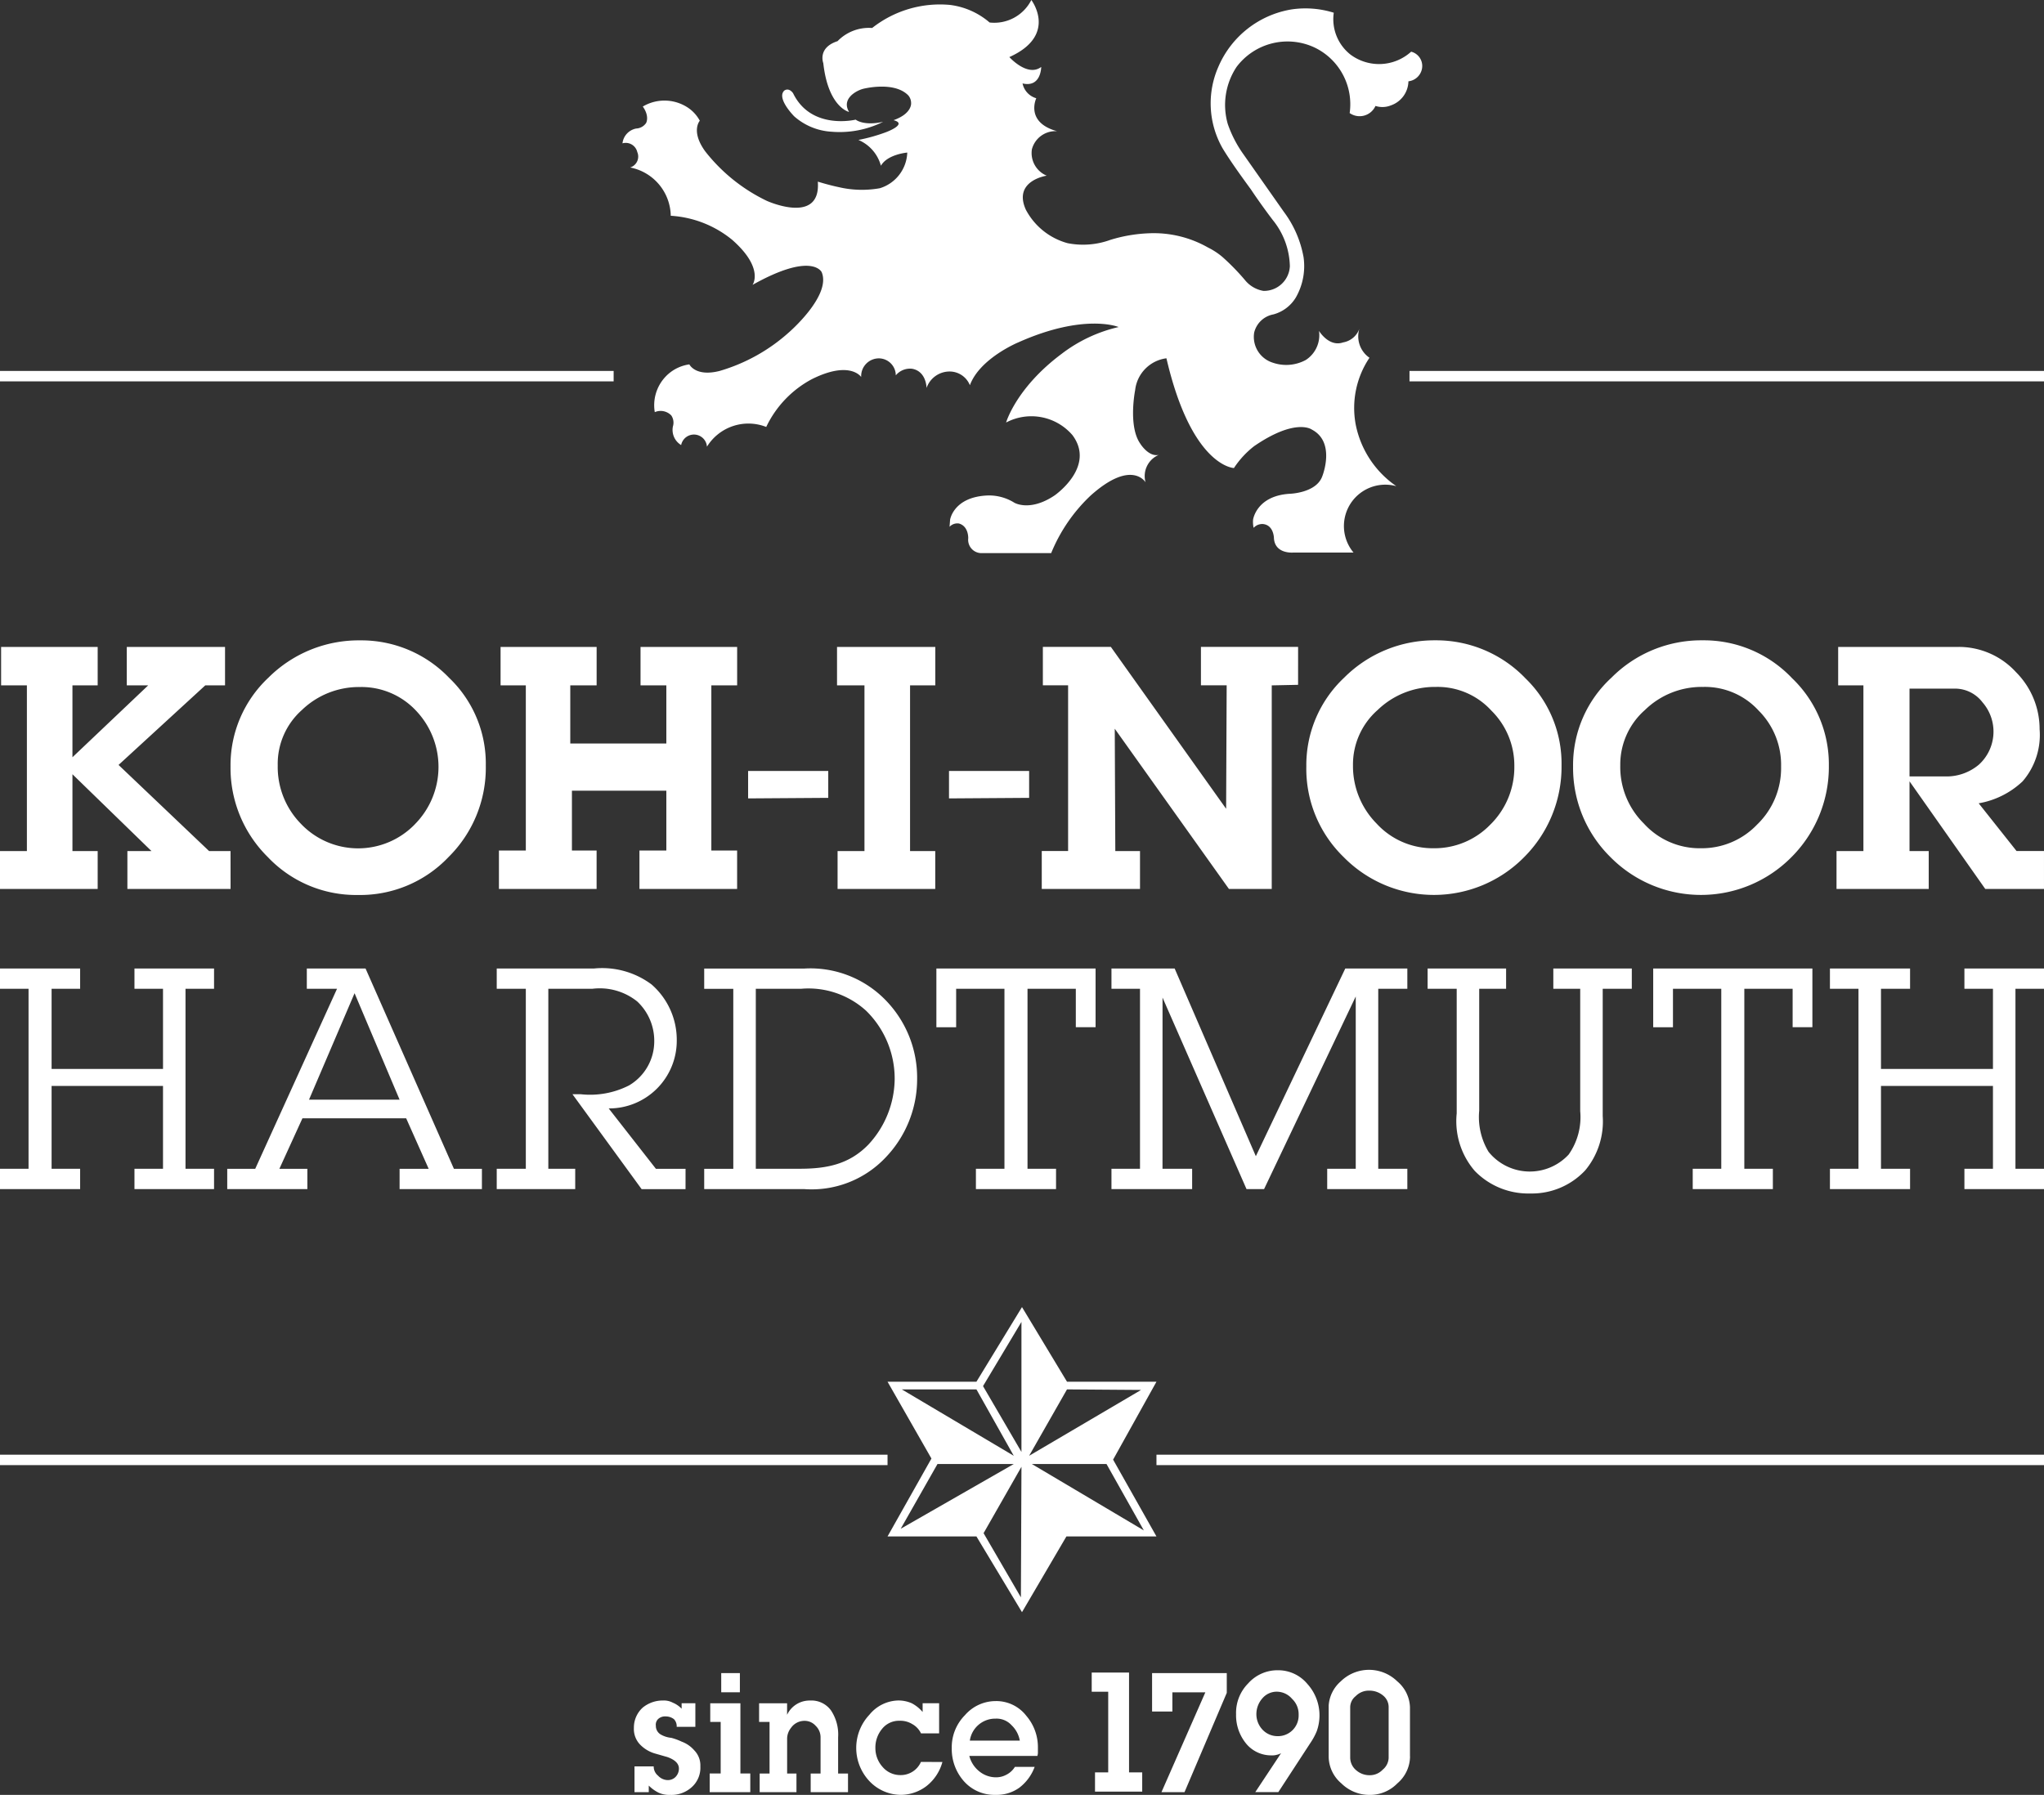 <svg id="Group_825" data-name="Group 825" xmlns="http://www.w3.org/2000/svg" width="161.131" height="141.531" viewBox="0 0 161.131 141.531">
  <rect x="0" y="0" width="161.131" height="141.531" fill="#333333" stroke="none"/>
  <path id="Path_757" data-name="Path 757" d="M12.851,184.418H4.067V178.1h2.25v-1.6H0v1.6H2.25v14.192H0v1.6H6.317v-1.6H4.067v-6.534h8.783v6.534H10.6v1.6h6.274v-1.6h-2.25V178.1h2.25v-1.6H10.6v1.6h2.25Zm25.139,9.476v-1.6H35.783L28.817,176.5h-4.63v1.6h2.38L20.12,192.293H17.913v1.6H24.23v-1.6H22.024l1.817-3.981h8.178l1.774,3.981H31.5v1.6Zm-6.49-7.053H24.36l3.591-8.394Zm22.543,5.452H51.706l-3.721-4.76a5.337,5.337,0,0,0,5.365-5.365,5.789,5.789,0,0,0-1.99-4.413,6.514,6.514,0,0,0-4.543-1.255H39.158v1.6h2.293v14.192H39.158v1.6h6.187v-1.6h-2.12V178.1h3.461a4.721,4.721,0,0,1,3.548,1,4.245,4.245,0,0,1,1.341,3.159,4.03,4.03,0,0,1-1.99,3.461,6.757,6.757,0,0,1-3.808.692h-.649l5.452,7.485h3.461Zm3.764,0H55.513v1.6h7.875a8.018,8.018,0,0,0,6.4-2.466,8.926,8.926,0,0,0,2.51-6.187,8.756,8.756,0,0,0-2.639-6.4,8.263,8.263,0,0,0-6.274-2.336H55.513v1.6h2.293Zm1.774,0V178.1h3.548a6.76,6.76,0,0,1,5.149,1.731,7.488,7.488,0,0,1,2.25,5.409,7.7,7.7,0,0,1-2.077,5.149c-1.514,1.558-3.288,1.9-5.409,1.9H59.58ZM81,178.1h3.808v3.029h1.558V176.5H73.816v4.63h1.558V178.1h3.808v14.192h-2.25v1.6h6.317v-1.6H81V178.1Zm10.644.692,6.62,15.1h1.385l7.226-15.187v13.586h-2.25v1.6h6.317v-1.6h-2.293V178.1h2.293v-1.6H106.05L99,191.3l-6.4-14.8H87.618v1.6h2.25v14.192h-2.25v1.6h6.36v-1.6H91.642Zm34.7-.692h2.293v-1.6h-6.187v1.6h2.12v9.649a5.127,5.127,0,0,1-.909,3.418,4.173,4.173,0,0,1-6.317-.216,5.307,5.307,0,0,1-.736-3.245V178.1h2.12v-1.6h-6.187v1.6h2.293v9.822a6,6,0,0,0,1.428,4.543,5.874,5.874,0,0,0,4.37,1.774,5.75,5.75,0,0,0,4.327-1.817,6.023,6.023,0,0,0,1.385-4.284V178.1Zm11.163,0h3.808v3.029h1.558V176.5H130.324v4.63h1.558V178.1h3.808v14.192h-2.25v1.6h6.317v-1.6h-2.25Zm19.6,6.317H148.28V178.1h2.293v-1.6h-6.317v1.6h2.25v14.192h-2.25v1.6h6.317v-1.6H148.28v-6.534h8.827v6.534h-2.25v1.6h6.274v-1.6h-2.25V178.1h2.25v-1.6h-6.274v1.6h2.25Z" transform="translate(0 -100.132)" fill="#fff"/>
  <path id="Path_758" data-name="Path 758" d="M146.414,5.279s0,1.644-1.471,1.3a1.534,1.534,0,0,0,1.082,1.168s-.909,1.9,1.644,2.6a1.916,1.916,0,0,0-1.99,1.428,1.933,1.933,0,0,0,1.168,2.077s-2.683.389-1.644,2.683a5.3,5.3,0,0,0,3.288,2.639,6.294,6.294,0,0,0,3.375-.26,11.8,11.8,0,0,1,3.029-.519,8.642,8.642,0,0,1,4.673,1.125,5.568,5.568,0,0,1,1.125.736,18.031,18.031,0,0,1,1.774,1.817,2.382,2.382,0,0,0,1.471.865,2.043,2.043,0,0,0,2.077-1.947,5.976,5.976,0,0,0-1.341-3.635s-.865-1.125-1.731-2.423c-.822-1.125-1.6-2.207-2.207-3.2a7.149,7.149,0,0,1-.346-6.49,7.625,7.625,0,0,1,5.755-4.5,7.484,7.484,0,0,1,3.332.26,3.555,3.555,0,0,0,1.3,3.288,3.767,3.767,0,0,0,4.8-.216,1.164,1.164,0,0,1,.822,1.471,1.228,1.228,0,0,1-1.038.865,2.05,2.05,0,0,1-1.385,1.9,1.786,1.786,0,0,1-1.212.043,1.37,1.37,0,0,1-2.034.562A4.959,4.959,0,0,0,168,3.764a5.023,5.023,0,0,0-6.187,1.514,5.429,5.429,0,0,0-.692,4.5A9.427,9.427,0,0,0,162.38,12.2l3.159,4.5a8.442,8.442,0,0,1,1.558,3.591,4.982,4.982,0,0,1-.606,3.159,2.968,2.968,0,0,1-1.774,1.341,1.913,1.913,0,0,0-1.514,1.428,2.131,2.131,0,0,0,1.471,2.38,3.24,3.24,0,0,0,2.6-.216,2.332,2.332,0,0,0,1.038-2.293s.779,1.3,1.9.909a1.661,1.661,0,0,0,1.3-1.125,2.047,2.047,0,0,0,.779,2.336,7.1,7.1,0,0,0-1.082,5.279,7.712,7.712,0,0,0,3.2,4.846,3.263,3.263,0,0,0-3.375,5.235h-4.76s-1.428.13-1.514-1.125c0,0,0-1.038-.865-1.125a.926.926,0,0,0-.736.3,2.143,2.143,0,0,1-.043-.649s.26-1.861,2.856-2.034c0,0,2.12-.043,2.6-1.385,0,0,1.082-2.683-.822-3.678,0,0-1.255-.952-4.543,1.3a7.126,7.126,0,0,0-1.6,1.731s-3.332-.087-5.322-8.654a2.849,2.849,0,0,0-2.466,2.51s-.562,2.812.389,4.2c0,0,.649,1.082,1.471.909a1.812,1.812,0,0,0-1.038,2.163s-1.082-1.861-4.327,1.038a12.963,12.963,0,0,0-3.115,4.543h-5.538a1.051,1.051,0,0,1-1-1.168s.043-.952-.736-1.168a.843.843,0,0,0-.736.26l.043-.562s.26-1.731,2.812-1.9a3.759,3.759,0,0,1,2.25.562s1.212.736,3.159-.562c0,0,3.288-2.25,1.428-4.76a4.266,4.266,0,0,0-5.235-1s.779-2.726,4.37-5.409a11.687,11.687,0,0,1,4.5-2.12S149.832,24.663,144.6,27c0,0-3.029,1.255-3.808,3.375a1.725,1.725,0,0,0-1.6-1.082,1.924,1.924,0,0,0-1.817,1.3s0-1.3-1.125-1.514a1.453,1.453,0,0,0-1.3.519,1.346,1.346,0,0,0-1.3-1.341,1.4,1.4,0,0,0-1.428,1.471s-.865-1.341-3.894.173a8.3,8.3,0,0,0-3.591,3.764,3.838,3.838,0,0,0-4.673,1.558,1.028,1.028,0,0,0-2.034-.13,1.389,1.389,0,0,1-.649-1.471,1.01,1.01,0,0,0-.13-.865,1.168,1.168,0,0,0-1.3-.26,3.273,3.273,0,0,1,1.255-3.159,3.2,3.2,0,0,1,1.471-.606s.476,1,2.38.519a14.051,14.051,0,0,0,5.452-3.029s3.375-2.9,2.6-4.76c0,0-.736-1.644-5.452,1,0,0,.952-1.3-1.6-3.548a8.438,8.438,0,0,0-4.846-1.9,3.952,3.952,0,0,0-3.2-3.808.9.9,0,0,0,.562-1.212.935.935,0,0,0-1.168-.692,1.337,1.337,0,0,1,1.082-1.168,1,1,0,0,0,.779-.433s.3-.519-.26-1.3a3.341,3.341,0,0,1,3.418,0A2.89,2.89,0,0,1,119.5,9.519s-.736.822.433,2.423a13.674,13.674,0,0,0,4.846,3.894s4.284,1.947,4.024-1.514c0,0,.822.26,1.644.433a8.037,8.037,0,0,0,3.245.087,3.056,3.056,0,0,0,2.163-2.812s-1.558.13-2.077,1.038a3.091,3.091,0,0,0-1.774-2.034,13.777,13.777,0,0,0,2.163-.606s1.774-.649.606-.952c1.471-.519,1.385-1.341,1.385-1.341a.938.938,0,0,0-.216-.606c-1.125-1.168-3.591-.519-3.591-.519-.606.173-1.687.822-1.082,1.817,0,0-1.644-.346-2.034-3.851,0,0-.476-1.212,1.125-1.731a3.437,3.437,0,0,1,2.726-1.038A8.624,8.624,0,0,1,139.231.389a5.9,5.9,0,0,1,3.115,1.385A3.273,3.273,0,0,0,145.635,0s2.12,2.769-1.731,4.5C143.9,4.5,145.332,6.1,146.414,5.279Z" transform="translate(-64.334)" fill="#fff"/>
  <path id="Path_759" data-name="Path 759" d="M150.466,18.865c-1.558.346-2.163-.173-2.163-.173s-3.5.865-4.933-2.077c0,0-.3-.476-.692-.216-.649.606.779,2.034.779,2.034a4.862,4.862,0,0,0,2.942,1.212A7.689,7.689,0,0,0,150.466,18.865Z" transform="translate(-80.848 -9.259)" fill="#fff"/>
  <path id="Path_760" data-name="Path 760" d="M181.906,255.81l-8.827-5.235h5.884Zm-6.058-11.12,5.841.043-8.827,5.192Zm-3.591,4.933-3.029-5.192,3.029-5.062Zm-.043,11.466-2.942-5.062,2.986-5.235Zm-9.476-5.409,2.9-5.106h6.014Zm.087-10.99h5.884l2.942,5.235Zm20.076-.606h-7.053L172.3,238.2l-3.591,5.884H161.7l3.461,6.058-3.461,6.144h7.009l3.591,5.971,3.5-5.971h7.1l-3.418-6.058Z" transform="translate(-91.735 -135.135)" fill="#fff"/>
  <path id="Path_761" data-name="Path 761" d="M120.735,315.092A2.057,2.057,0,0,1,120,316.78a2.375,2.375,0,0,1-1.644.562,2.007,2.007,0,0,1-.909-.173,2.934,2.934,0,0,1-.779-.562v.519h-1.125v-2.034h1.514a.924.924,0,0,0,.346.736,1.066,1.066,0,0,0,.736.346.856.856,0,0,0,.606-.216.941.941,0,0,0,.3-.692q0-.584-.909-.909l-.909-.26a2.683,2.683,0,0,1-1.255-.736,1.766,1.766,0,0,1-.476-1.3,2.12,2.12,0,0,1,.692-1.6,2.481,2.481,0,0,1,1.6-.562,1.482,1.482,0,0,1,.779.173,1.986,1.986,0,0,1,.692.476v-.433h1.082v1.861h-1.471a.81.81,0,0,0-.216-.606,1.063,1.063,0,0,0-.649-.216.8.8,0,0,0-.562.173.618.618,0,0,0-.216.562.78.78,0,0,0,.389.692,2.045,2.045,0,0,0,.822.26,4.611,4.611,0,0,1,.822.3,2.419,2.419,0,0,1,1,.692A1.693,1.693,0,0,1,120.735,315.092Z" transform="translate(-65.525 -175.812)" fill="#fff"/>
  <path id="Path_762" data-name="Path 762" d="M130.209,306.414h1.471V304.9h-1.471Zm-.865.865v1.471h.822v4.067H129.3v1.471h3.2v-1.471h-.779V307.28Z" transform="translate(-73.354 -172.975)" fill="#fff"/>
  <path id="Path_763" data-name="Path 763" d="M145.309,317.126h-2.942v-1.471h.779V312.8a1.245,1.245,0,0,0-.389-.909,1.153,1.153,0,0,0-.865-.389,1.294,1.294,0,0,0-1.082.562,1.383,1.383,0,0,0-.3.822v2.769h.736v1.471h-2.9v-1.471h.779v-4.067H138.3v-1.471h2.207v.909a1.959,1.959,0,0,1,1.817-1.125,1.9,1.9,0,0,1,1.644.779,3.428,3.428,0,0,1,.562,2.12v2.856h.779v1.471Z" transform="translate(-78.46 -175.812)" fill="#fff"/>
  <path id="Path_764" data-name="Path 764" d="M162.793,314.746a3.615,3.615,0,0,1-1.255,1.9,3.364,3.364,0,0,1-1.99.692,3.436,3.436,0,0,1-2.51-1.082,3.818,3.818,0,0,1,0-5.235,3.016,3.016,0,0,1,2.293-1.125,2.614,2.614,0,0,1,1.038.216,2.874,2.874,0,0,1,.865.692v-.692h1.3v2.38h-1.428a1.641,1.641,0,0,0-.692-.736,1.793,1.793,0,0,0-1-.26,1.7,1.7,0,0,0-1.385.649,2.3,2.3,0,0,0-.519,1.514,2.219,2.219,0,0,0,.562,1.471,1.826,1.826,0,0,0,1.385.649,1.738,1.738,0,0,0,1.644-1.038Z" transform="translate(-88.502 -175.812)" fill="#fff"/>
  <path id="Path_765" data-name="Path 765" d="M178.765,313.115a2.2,2.2,0,0,0-.649-1.212,1.6,1.6,0,0,0-1.255-.519,2.024,2.024,0,0,0-2.034,1.731Zm1.428.519v.389a.844.844,0,0,1-.043.3h-5.365a2.275,2.275,0,0,0,.779,1.212,2.087,2.087,0,0,0,1.3.476,1.7,1.7,0,0,0,.865-.216,1.666,1.666,0,0,0,.649-.606h1.558a3.646,3.646,0,0,1-1.212,1.644,3.056,3.056,0,0,1-1.861.562,3.216,3.216,0,0,1-2.51-1.082,3.831,3.831,0,0,1-.952-2.6,3.592,3.592,0,0,1,1.038-2.6A3.208,3.208,0,0,1,176.861,310a2.991,2.991,0,0,1,2.423,1.168A3.783,3.783,0,0,1,180.193,313.635Z" transform="translate(-98.373 -175.868)" fill="#fff"/>
  <path id="Path_766" data-name="Path 766" d="M198.9,304.8v1.514h1.3v6.36H199.16v1.514h3.721v-1.514h-1.038V304.8Z" transform="translate(-112.839 -172.918)" fill="#fff"/>
  <path id="Path_767" data-name="Path 767" d="M209.9,304.9v3.029h1.6v-1.514h2.6l-3.461,7.875h1.817l3.332-7.832V304.9Z" transform="translate(-119.08 -172.975)" fill="#fff"/>
  <path id="Path_768" data-name="Path 768" d="M230.133,307.9a1.664,1.664,0,0,0-.519-1.255,1.591,1.591,0,0,0-1.168-.562,1.481,1.481,0,0,0-1.168.519,1.885,1.885,0,0,0-.476,1.255,1.776,1.776,0,0,0,.476,1.212,1.614,1.614,0,0,0,1.168.519,1.629,1.629,0,0,0,1.687-1.687Zm1.644.087a3.753,3.753,0,0,1-.216,1.212,5.166,5.166,0,0,1-.519.952l-2.51,3.851h-1.817l2.034-3.072a1.17,1.17,0,0,1-.346.13,1.2,1.2,0,0,1-.389.043,2.543,2.543,0,0,1-2.077-1,3.514,3.514,0,0,1-.736-2.25,3.294,3.294,0,0,1,.952-2.423,3.09,3.09,0,0,1,2.336-1.038,2.99,2.99,0,0,1,2.336,1.082A3.689,3.689,0,0,1,231.777,307.991Z" transform="translate(-127.76 -172.691)" fill="#fff"/>
  <path id="Path_769" data-name="Path 769" d="M246.816,311.266v-3.981a1.168,1.168,0,0,0-.433-.952,1.662,1.662,0,0,0-1.082-.389,1.435,1.435,0,0,0-1.082.433,1.124,1.124,0,0,0-.433.865v3.981a1.294,1.294,0,0,0,.476,1,1.582,1.582,0,0,0,1.082.389,1.382,1.382,0,0,0,1-.433A1.264,1.264,0,0,0,246.816,311.266Zm1.687-.13a2.817,2.817,0,0,1-1,2.12,3,3,0,0,1-2.207.909,3.148,3.148,0,0,1-2.207-.909,2.8,2.8,0,0,1-1-2.077v-4.067a2.78,2.78,0,0,1,.952-1.9,3.186,3.186,0,0,1,4.457,0,2.782,2.782,0,0,1,1,2.034v3.894Z" transform="translate(-137.348 -172.635)" fill="#fff"/>
  <path id="Path_770" data-name="Path 770" d="M0,265.922H69.965V265.1H0Z" transform="translate(0 -150.396)" fill="#fff"/>
  <path id="Path_771" data-name="Path 771" d="M210.7,265.922h69.965V265.1H210.7Z" transform="translate(-119.534 -150.396)" fill="#fff"/>
  <path id="Path_772" data-name="Path 772" d="M0,68.422H48.374V67.6H0Z" transform="translate(0 -38.351)" fill="#fff"/>
  <path id="Path_773" data-name="Path 773" d="M142.617,140.5H136.3v2.163l6.317-.043Z" transform="translate(-77.325 -79.708)" fill="#fff"/>
  <path id="Path_774" data-name="Path 774" d="M18.173,133.315H16.485l-7.139-6.793,6.836-6.274H17.74v-3.029H9.995v3.029h1.687l-5.971,5.668v-5.668H7.7v-3.029H.087v3.029H2.12v13.067H0V136.3H7.7v-2.986H5.711v-6.058l6.231,6.058h-1.9V136.3h8.134Zm17.221-13.673a9.58,9.58,0,0,0-7.009-2.942,10.069,10.069,0,0,0-7.226,2.942,9.457,9.457,0,0,0-2.986,7.009,9.871,9.871,0,0,0,2.942,7.139,9.578,9.578,0,0,0,7.1,2.986,9.6,9.6,0,0,0,7.139-2.986,9.9,9.9,0,0,0,2.942-7.226A9.348,9.348,0,0,0,35.393,119.642Zm-2.683,11.553a6.221,6.221,0,0,1-9-.043,6.4,6.4,0,0,1-1.817-4.586,5.682,5.682,0,0,1,1.9-4.37,6.477,6.477,0,0,1,4.586-1.817,5.886,5.886,0,0,1,4.413,1.861,6.427,6.427,0,0,1-.087,8.957Zm25.4,2.077H56.076V120.248h2.034v-3.029H50.494v3.029h2.034v4.586H44.956v-4.586h2.077v-3.029H39.461v3.029h1.99v13.024h-2.12V136.3h7.7v-3.029H45.086v-4.716h7.442v4.716h-2.12V136.3h7.7v-3.029Zm15.62.043h-1.99V120.248h1.99v-3.029H65.984v3.029h2.163v13.067h-2.12V136.3h7.7v-2.986Zm28.6-16.1H94.671v3.029H96.7l-.043,9.735-9.086-12.764H82.21v3.029H84.2v13.067H82.123V136.3h7.745v-2.985H87.921l-.043-9.649,9,12.634h3.375V120.248l2.077-.043Zm17.87,2.423a9.747,9.747,0,0,0-7.053-2.942,10.042,10.042,0,0,0-7.183,2.942,9.457,9.457,0,0,0-2.986,7.009,9.7,9.7,0,0,0,2.942,7.139,9.977,9.977,0,0,0,14.235,0,10.069,10.069,0,0,0,2.942-7.226A9.348,9.348,0,0,0,120.2,119.642Zm-2.683,11.553a6.115,6.115,0,0,1-4.5,1.9,6,6,0,0,1-4.5-1.947,6.443,6.443,0,0,1-1.861-4.586,5.723,5.723,0,0,1,1.947-4.37,6.477,6.477,0,0,1,4.586-1.817,5.727,5.727,0,0,1,4.37,1.861,6.078,6.078,0,0,1,1.817,4.413A6.343,6.343,0,0,1,117.517,131.195Zm23.711-11.553a9.58,9.58,0,0,0-7.009-2.942,9.97,9.97,0,0,0-7.183,2.942,9.34,9.34,0,0,0-3.029,7.009,9.871,9.871,0,0,0,2.942,7.139,10.029,10.029,0,0,0,14.279,0,10.069,10.069,0,0,0,2.942-7.226A9.389,9.389,0,0,0,141.228,119.642Zm-2.683,11.553a6.02,6.02,0,0,1-4.457,1.9,5.93,5.93,0,0,1-4.5-1.947,6.268,6.268,0,0,1-1.861-4.586,5.723,5.723,0,0,1,1.947-4.37,6.4,6.4,0,0,1,4.586-1.817,5.727,5.727,0,0,1,4.37,1.861,6.038,6.038,0,0,1,1.774,4.413A6.171,6.171,0,0,1,138.545,131.195Zm22.586,2.12h-2.163l-2.986-3.764a6.687,6.687,0,0,0,3.461-1.731,5.6,5.6,0,0,0,1.341-4.11,6.357,6.357,0,0,0-1.861-4.5,6.109,6.109,0,0,0-4.543-1.99h-9.476v3.029h1.99v13.067h-2.12V136.3h7.269v-2.986H150.53v-5.5L156.5,136.3h4.63v-2.986Zm-5.106-6.836a3.956,3.956,0,0,1-2.726.952H150.53v-6.923h3.591a2.722,2.722,0,0,1,2.163,1.082,3.516,3.516,0,0,1-.26,4.889Z" transform="translate(0 -66.206)" fill="#fff"/>
  <path id="Path_775" data-name="Path 775" d="M179.217,140.5H172.9v2.163l6.317-.043Z" transform="translate(-98.089 -79.708)" fill="#fff"/>
  <path id="Path_776" data-name="Path 776" d="M256.8,68.422h50.018V67.6H256.8Z" transform="translate(-145.687 -38.351)" fill="#fff"/>
</svg>
